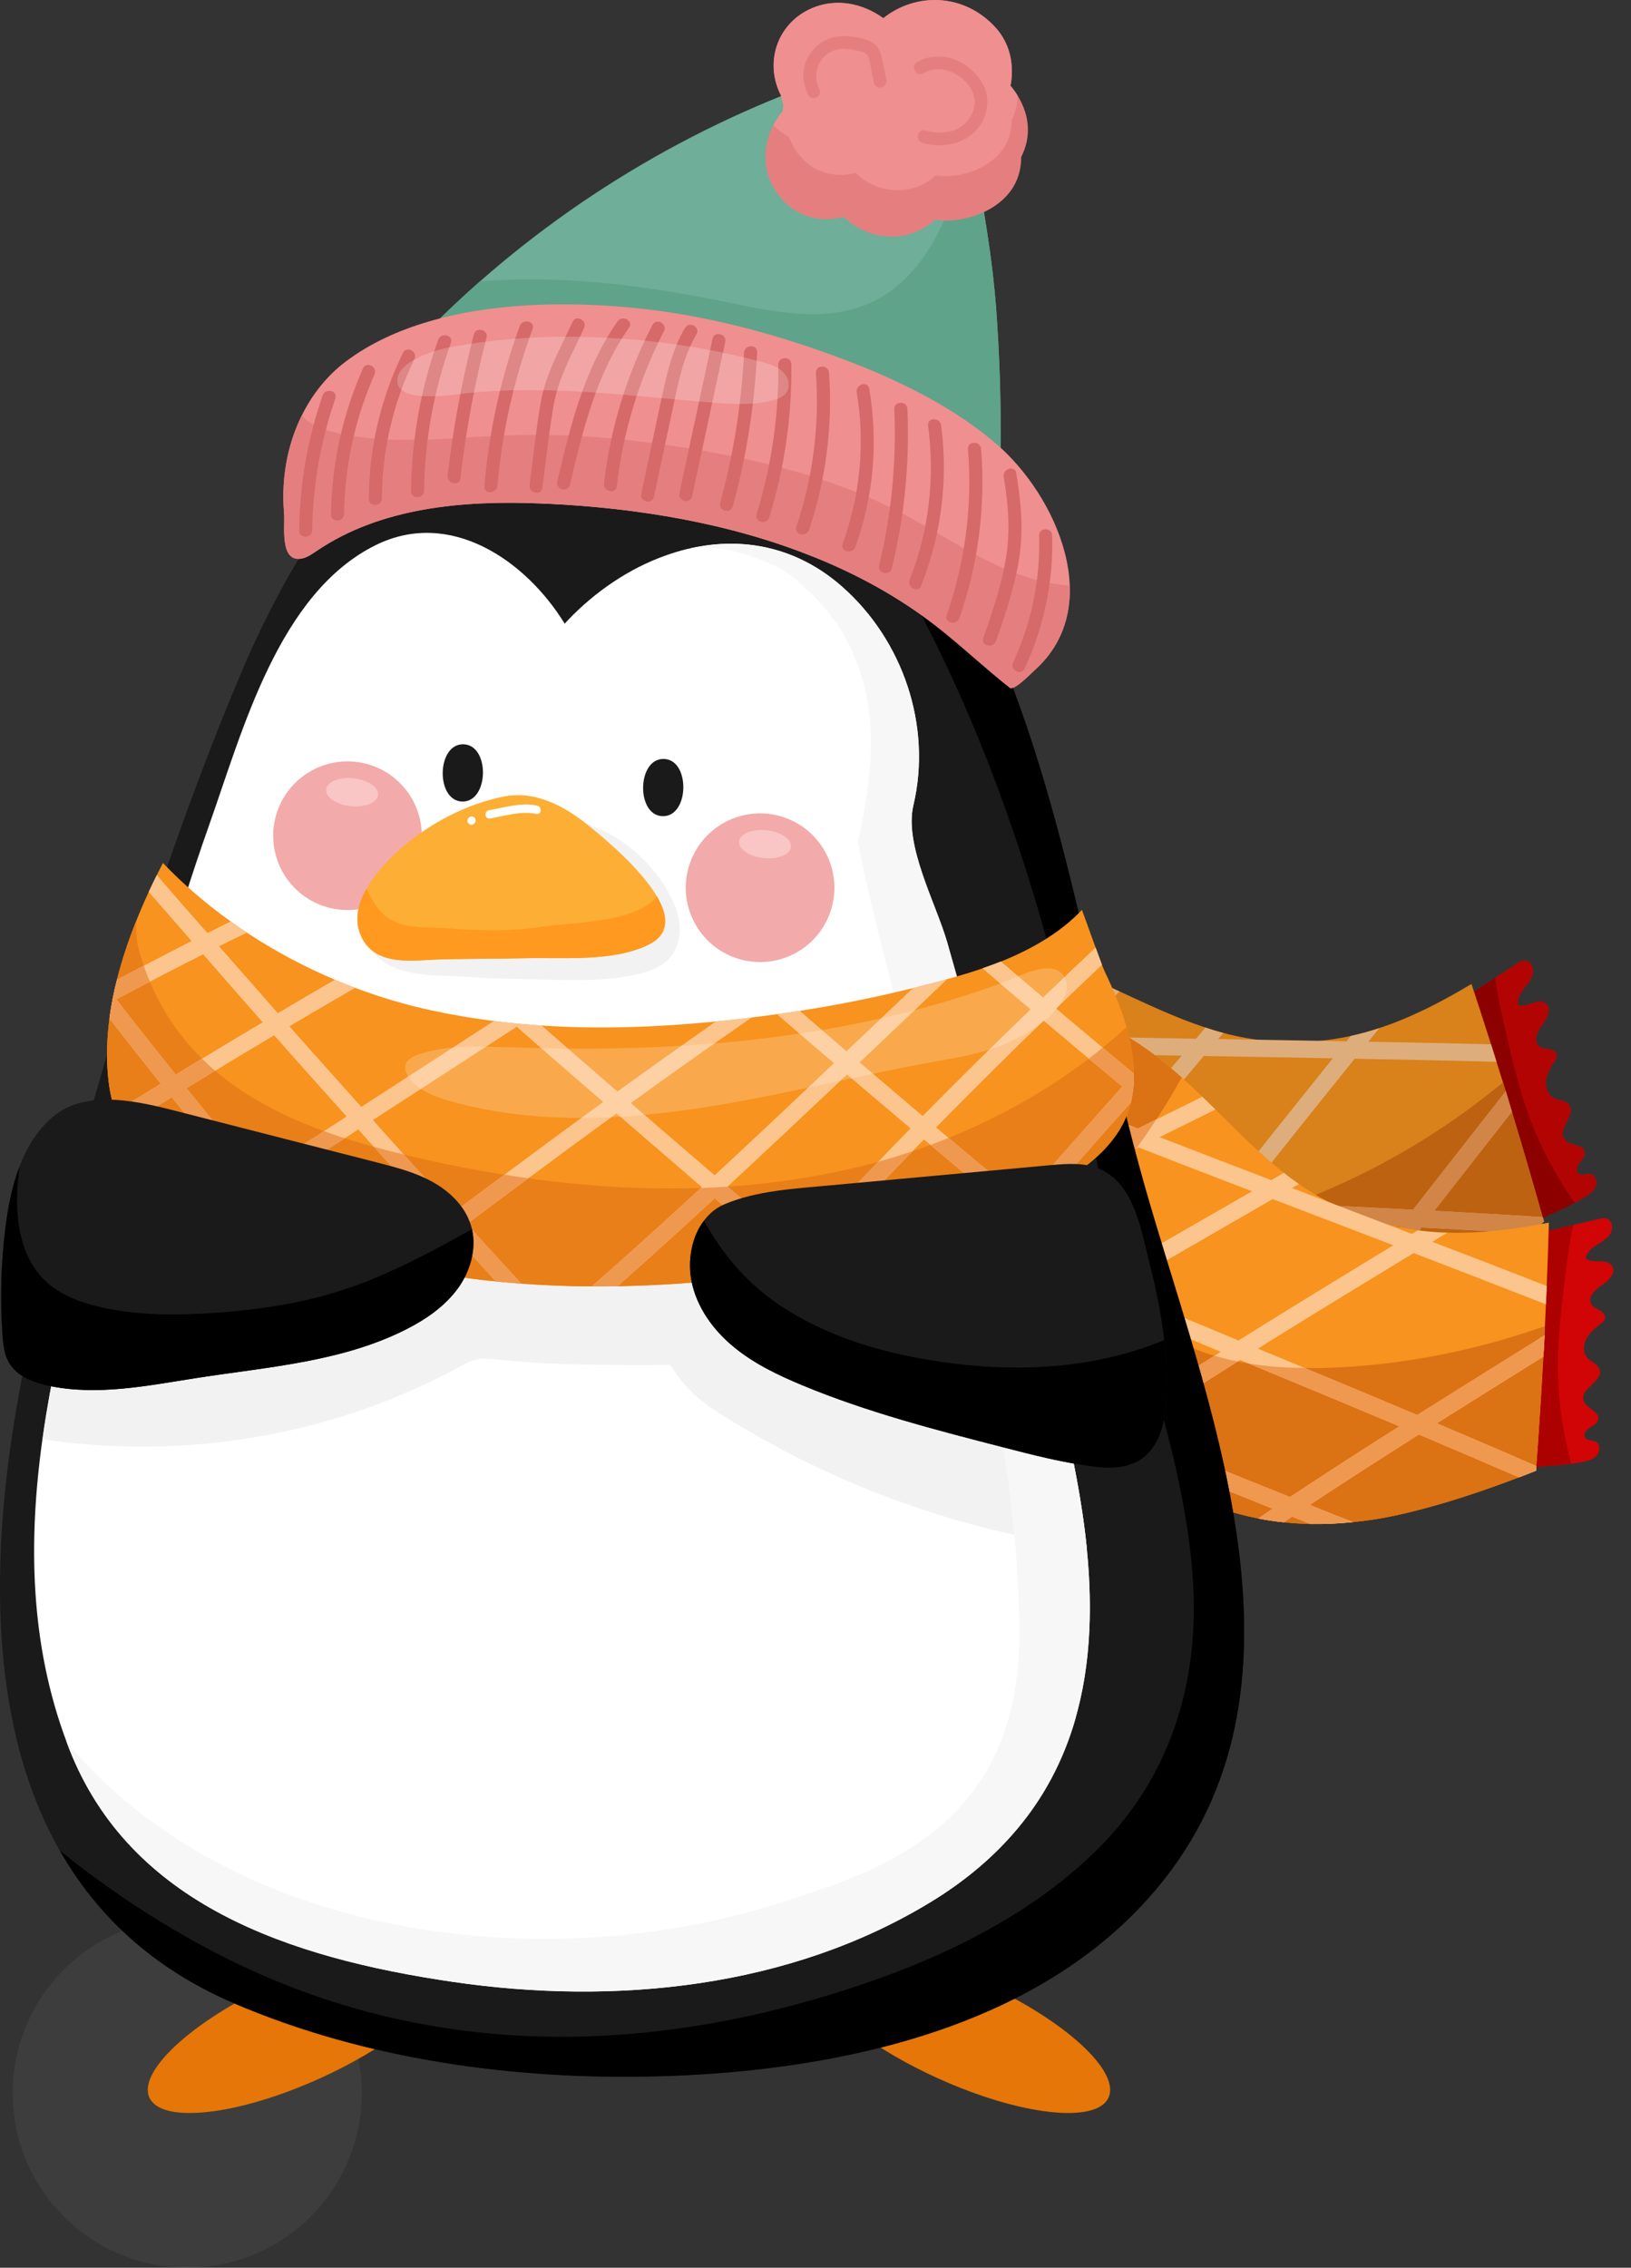 <svg width="59" height="82" viewBox="0 0 59 82" fill="none" xmlns="http://www.w3.org/2000/svg">
<rect x="0" y="0" width="59" height="82" fill="#333333" stroke="none"/>
<g id="decoration2">
<path id="Vector" opacity="0.05" d="M6.774 82C10.261 82 13.088 79.173 13.088 75.686C13.088 72.199 10.261 69.372 6.774 69.372C3.286 69.372 0.459 72.199 0.459 75.686C0.459 79.173 3.286 82 6.774 82Z" fill="white"/>
<path id="Vector_2" d="M33.449 72.022C34.155 71.958 34.903 71.866 35.663 71.747C38.549 73.083 40.529 74.902 40.1 75.847C39.666 76.808 36.906 76.498 33.936 75.155C31.661 74.126 29.926 72.79 29.432 71.789C30.734 72.043 32.066 72.15 33.447 72.024L33.449 72.022Z" fill="#E57607"/>
<path id="Vector_3" d="M12.056 72.022C11.349 71.958 10.601 71.866 9.842 71.747C6.956 73.083 4.976 74.902 5.404 75.847C5.839 76.808 8.599 76.498 11.569 75.155C13.844 74.126 15.579 72.79 16.073 71.789C14.77 72.043 13.439 72.15 12.058 72.024L12.056 72.022Z" fill="#E57607"/>
<path id="Vector_4" d="M54.926 36.343C54.875 36.135 54.993 35.925 55.121 35.756C55.251 35.586 55.404 35.423 55.451 35.214C55.497 35.005 55.376 34.741 55.161 34.733C55.056 34.73 54.956 34.789 54.865 34.848C54.608 35.015 54.347 35.184 54.09 35.353C53.486 35.745 52.883 36.137 52.278 36.529C52.143 36.616 52.005 36.703 51.869 36.788C52.348 38.184 53.03 39.52 53.563 40.891C54.034 42.107 54.595 43.225 55.21 44.332C55.774 44.024 56.383 43.797 56.963 43.496C57.098 43.427 57.225 43.355 57.355 43.274C57.514 43.178 57.673 43.058 57.731 42.884C57.793 42.71 57.704 42.476 57.522 42.448C57.386 42.428 57.232 42.523 57.117 42.444C56.996 42.359 57.048 42.166 57.14 42.051C57.23 41.933 57.353 41.811 57.331 41.662C57.288 41.36 56.773 41.439 56.593 41.191C56.327 40.834 57.032 40.303 56.765 39.945C56.637 39.779 56.379 39.797 56.196 39.693C55.974 39.571 55.894 39.276 55.938 39.028C55.981 38.777 56.122 38.558 56.258 38.343C56.289 38.29 56.322 38.234 56.322 38.167C56.319 38.041 56.178 37.961 56.053 37.936C55.928 37.913 55.789 37.916 55.687 37.839C55.449 37.662 55.617 37.288 55.799 37.055C55.977 36.821 56.145 36.45 55.91 36.271C55.64 36.065 55.253 36.447 54.928 36.34L54.926 36.343Z" fill="#B30404"/>
<path id="Vector_5" d="M54.461 37.27C54.315 36.637 54.165 35.997 54.093 35.355C53.49 35.746 52.886 36.138 52.281 36.53C52.147 36.617 52.009 36.704 51.873 36.789C52.352 38.185 53.034 39.522 53.567 40.893C54.037 42.108 54.598 43.227 55.213 44.334C55.778 44.025 56.386 43.799 56.967 43.497C56.27 42.517 55.705 41.441 55.294 40.309C54.938 39.32 54.7 38.293 54.464 37.27H54.461Z" fill="#8D0000"/>
<path id="Vector_6" d="M55.804 44.011C55.444 42.736 55.075 41.464 54.69 40.197C54.618 39.952 54.542 39.706 54.469 39.461C54.438 39.355 54.403 39.249 54.37 39.143C54.293 38.892 54.213 38.643 54.134 38.392C54.069 38.18 54.001 37.97 53.936 37.759C53.704 37.031 53.468 36.302 53.229 35.579C52.158 36.22 51.064 36.791 49.893 37.175C49.555 37.29 49.212 37.382 48.865 37.459C48.824 37.467 48.783 37.475 48.742 37.485C48.417 37.552 48.089 37.603 47.758 37.634C46.997 37.713 46.231 37.7 45.475 37.595C45.211 37.56 44.952 37.514 44.694 37.457C44.545 37.426 44.397 37.39 44.251 37.35C44.032 37.293 43.815 37.227 43.602 37.154C42.538 36.806 41.519 36.319 40.494 35.848C40.289 35.756 40.089 35.666 39.889 35.574C39.576 35.435 39.266 35.302 38.952 35.174C38.416 34.956 37.873 34.764 37.316 34.617C35.866 35.646 34.303 36.534 32.834 37.327C31.015 38.31 29.132 39.174 27.179 39.855C27.047 39.901 26.915 39.942 26.782 39.984C27.895 39.989 29.895 40.862 30.401 41.044C30.952 41.242 31.484 41.491 31.992 41.775C32.407 42.002 32.811 42.254 33.199 42.523C33.658 42.836 34.101 43.171 34.534 43.517C34.851 43.768 35.159 44.027 35.464 44.283C35.464 44.286 35.469 44.283 35.469 44.288C35.877 44.635 36.284 44.986 36.693 45.332C36.852 45.467 37.009 45.601 37.168 45.734C38.073 46.487 39 47.207 40 47.799C40.428 48.053 40.868 48.283 41.327 48.483C41.367 48.499 41.401 48.514 41.439 48.532C43.302 49.318 45.175 49.508 46.99 49.222C47.297 49.175 47.602 49.113 47.905 49.035C48.219 48.96 48.53 48.868 48.84 48.763C49.319 48.598 49.793 48.404 50.257 48.176C50.864 47.889 51.449 47.551 52.027 47.168C53.193 46.392 54.293 45.523 55.353 44.608C55.522 44.465 55.684 44.317 55.851 44.17C55.838 44.117 55.822 44.061 55.805 44.011H55.804Z" fill="#D9811A"/>
<path id="Vector_7" d="M55.804 44.011C55.444 42.736 55.076 41.464 54.69 40.197C54.618 39.952 54.542 39.706 54.469 39.461C54.438 39.355 54.403 39.25 54.37 39.143C53.923 39.505 53.47 39.858 53.008 40.193C51.454 41.316 49.78 42.269 48.017 43.027C46.129 43.837 44.074 44.435 42.032 44.184C40.105 43.95 38.398 43.004 36.824 41.826C37.888 39.743 38.582 37.485 38.951 35.171C38.415 34.953 37.872 34.761 37.314 34.613C35.864 35.643 34.301 36.531 32.832 37.324C31.013 38.307 29.13 39.171 27.177 39.852C27.046 39.897 26.913 39.938 26.78 39.981C27.894 39.986 29.893 40.858 30.4 41.041C31.007 41.259 31.584 41.542 32.143 41.861C32.271 41.933 32.399 42.007 32.525 42.084C32.633 42.149 32.738 42.22 32.845 42.289C32.95 42.356 33.055 42.423 33.157 42.494C33.219 42.536 33.281 42.582 33.344 42.625C33.496 42.731 33.647 42.838 33.796 42.948C33.886 43.015 33.977 43.084 34.067 43.153C34.191 43.248 34.315 43.343 34.438 43.44C34.506 43.494 34.575 43.55 34.644 43.605C34.921 43.828 35.194 44.053 35.461 44.28C35.461 44.283 35.466 44.28 35.466 44.285C35.874 44.632 36.281 44.983 36.689 45.329C36.848 45.464 37.006 45.598 37.165 45.731C38.07 46.484 38.997 47.204 39.997 47.796C40.425 48.05 40.865 48.28 41.324 48.48C41.363 48.496 41.398 48.511 41.435 48.529C43.298 49.314 45.171 49.505 46.987 49.219C47.294 49.172 47.599 49.109 47.902 49.032C48.215 48.957 48.527 48.865 48.837 48.76C49.316 48.594 49.79 48.401 50.254 48.173C50.861 47.886 51.446 47.548 52.023 47.164C53.19 46.389 54.29 45.519 55.349 44.604C55.518 44.462 55.681 44.314 55.848 44.166C55.835 44.114 55.819 44.058 55.802 44.007L55.804 44.011Z" fill="#BD6211"/>
<path id="Vector_8" d="M55.804 44.011C54.498 43.925 53.19 43.852 51.884 43.783C52.816 42.584 53.755 41.391 54.69 40.197C54.618 39.952 54.542 39.706 54.469 39.461C53.352 40.888 52.23 42.312 51.118 43.742C51.112 43.742 51.103 43.742 51.097 43.742C49.641 43.666 48.179 43.597 46.72 43.532C46.109 43.505 45.499 43.476 44.889 43.45C44.989 43.322 45.088 43.192 45.188 43.064C46.449 41.462 47.725 39.873 49.002 38.284C50.716 38.316 52.427 38.349 54.136 38.395C54.07 38.184 54.003 37.974 53.937 37.762C53.285 37.746 52.635 37.731 51.982 37.716C51.156 37.697 50.328 37.685 49.499 37.669C49.631 37.505 49.762 37.341 49.895 37.177C49.557 37.291 49.214 37.383 48.866 37.46C48.812 37.523 48.763 37.588 48.711 37.654C48.394 37.647 48.078 37.642 47.759 37.636C46.998 37.624 46.239 37.611 45.476 37.596C45.007 37.588 44.537 37.58 44.068 37.572C44.13 37.498 44.191 37.426 44.253 37.352C44.033 37.295 43.817 37.229 43.603 37.155C43.49 37.29 43.379 37.424 43.266 37.56C41.821 37.536 40.381 37.51 38.939 37.475C39.461 36.935 39.977 36.393 40.497 35.85C40.292 35.758 40.092 35.668 39.892 35.576C39.467 36.024 39.039 36.47 38.611 36.911C38.441 37.093 38.267 37.273 38.095 37.452C36.873 37.421 35.654 37.393 34.431 37.352C33.921 37.336 33.409 37.314 32.899 37.295C32.878 37.306 32.856 37.318 32.837 37.329C32.487 37.518 32.133 37.698 31.779 37.879C33.688 37.957 35.597 38.02 37.508 38.066C36.078 39.556 34.639 41.041 33.203 42.523C33.25 42.559 33.299 42.592 33.35 42.628C33.426 42.679 33.499 42.735 33.576 42.79C33.663 42.851 33.749 42.915 33.831 42.977C33.831 42.977 33.831 42.981 33.836 42.977C34.042 43.127 34.242 43.284 34.441 43.445C34.457 43.458 34.472 43.468 34.488 43.481C34.503 43.491 34.519 43.504 34.536 43.517C35.707 43.599 36.874 43.671 38.047 43.735C37.594 44.268 37.147 44.799 36.694 45.332C36.853 45.467 37.011 45.601 37.17 45.734C37.722 45.083 38.275 44.43 38.828 43.779C39.416 43.812 40 43.843 40.586 43.871C40.733 43.879 40.883 43.886 41.032 43.894C41.909 43.938 42.783 43.978 43.658 44.02C43.603 44.091 43.553 44.158 43.499 44.229C42.575 45.418 41.662 46.618 40.768 47.833C40.514 47.822 40.256 47.81 40.004 47.799C40.432 48.053 40.871 48.283 41.331 48.483C43.338 48.57 45.352 48.647 47.362 48.711C47.241 48.881 47.115 49.049 46.993 49.222C47.3 49.175 47.605 49.113 47.909 49.036C47.979 48.934 48.05 48.839 48.122 48.74C48.363 48.747 48.601 48.754 48.843 48.763C49.322 48.598 49.796 48.404 50.26 48.176C49.982 48.17 49.698 48.163 49.417 48.153C49.137 48.145 48.856 48.135 48.576 48.127C49.509 46.869 50.462 45.626 51.42 44.386C52.732 44.455 54.042 44.527 55.354 44.608C55.523 44.465 55.686 44.317 55.853 44.17C55.84 44.117 55.823 44.061 55.807 44.011H55.804ZM38.646 43.025C38.615 43.061 38.582 43.095 38.551 43.135C36.952 43.05 35.353 42.951 33.757 42.836C35.271 41.28 36.776 39.715 38.282 38.149C38.301 38.126 38.326 38.105 38.347 38.082C39.562 38.113 40.779 38.139 41.993 38.159C42.244 38.164 42.493 38.167 42.744 38.172C41.378 39.792 40.014 41.408 38.646 43.025ZM39.335 43.177C39.607 42.854 39.884 42.535 40.156 42.211C41.289 40.871 42.416 39.527 43.544 38.185C45.101 38.215 46.659 38.238 48.215 38.267C46.843 39.978 45.471 41.685 44.123 43.412C42.529 43.338 40.93 43.264 39.335 43.177ZM47.809 48.097C45.713 48.03 43.613 47.955 41.519 47.865C42.449 46.608 43.4 45.368 44.361 44.135C44.383 44.107 44.402 44.081 44.423 44.055C44.533 44.06 44.645 44.063 44.755 44.071C46.721 44.157 48.686 44.248 50.654 44.347C49.695 45.59 48.74 46.838 47.809 48.099V48.097Z" fill="#DEAD7C"/>
<path id="Vector_9" d="M38.551 43.135C36.952 43.049 35.353 42.951 33.757 42.836C35.271 41.28 36.776 39.715 38.282 38.149C38.403 37.737 38.511 37.321 38.608 36.907C38.438 37.09 38.264 37.27 38.092 37.449C36.87 37.417 35.651 37.39 34.428 37.349C33.918 37.332 33.406 37.311 32.896 37.291C32.875 37.303 32.853 37.314 32.834 37.326C32.484 37.514 32.13 37.695 31.776 37.875C33.685 37.954 35.594 38.016 37.504 38.062C36.074 39.553 34.636 41.037 33.199 42.52C33.247 42.556 33.296 42.589 33.347 42.625C33.422 42.675 33.496 42.731 33.573 42.787C33.66 42.848 33.745 42.912 33.827 42.974C33.827 42.974 33.827 42.977 33.832 42.974C34.039 43.123 34.239 43.281 34.438 43.441C34.454 43.454 34.469 43.464 34.485 43.477C34.5 43.487 34.516 43.5 34.533 43.514C35.704 43.596 36.871 43.668 38.044 43.732C37.591 44.265 37.144 44.796 36.691 45.329C36.85 45.463 37.007 45.598 37.166 45.731C37.719 45.08 38.272 44.427 38.825 43.776C39.413 43.809 39.997 43.84 40.583 43.868C39.913 43.658 39.269 43.369 38.647 43.023C38.616 43.059 38.584 43.094 38.552 43.133L38.551 43.135Z" fill="#D18546"/>
<path id="Vector_10" d="M54.69 40.199C53.755 41.393 52.817 42.585 51.884 43.784C53.19 43.853 54.497 43.927 55.804 44.012C55.82 44.063 55.835 44.119 55.85 44.171C55.682 44.317 55.518 44.465 55.351 44.609C54.041 44.529 52.73 44.456 51.417 44.388C50.459 45.626 49.504 46.871 48.573 48.129C48.853 48.137 49.134 48.147 49.414 48.155C49.695 48.163 49.978 48.171 50.257 48.178C49.793 48.406 49.319 48.599 48.84 48.765C48.597 48.755 48.36 48.748 48.118 48.742C48.046 48.84 47.976 48.935 47.905 49.037C47.602 49.114 47.297 49.176 46.99 49.224C47.112 49.052 47.236 48.883 47.359 48.712C45.349 48.648 43.335 48.571 41.327 48.484C40.87 48.284 40.428 48.056 40 47.8C40.255 47.812 40.512 47.824 40.765 47.835C41.658 46.62 42.572 45.418 43.495 44.23C43.784 44.214 44.074 44.184 44.361 44.138C43.4 45.372 42.449 46.611 41.519 47.868C43.615 47.958 45.714 48.033 47.809 48.101C48.74 46.84 49.695 45.591 50.654 44.348C48.686 44.25 46.721 44.158 44.755 44.073C45.419 43.95 46.075 43.761 46.72 43.533C48.179 43.599 49.641 43.669 51.097 43.743C51.103 43.743 51.112 43.743 51.118 43.743C52.23 42.313 53.352 40.888 54.469 39.463C54.544 39.707 54.618 39.953 54.69 40.199Z" fill="#D18546"/>
<path id="Vector_11" d="M57.367 45.508C57.389 45.295 57.572 45.139 57.75 45.022C57.929 44.906 58.129 44.804 58.246 44.626C58.359 44.447 58.336 44.155 58.136 44.074C58.037 44.035 57.924 44.058 57.819 44.083C57.519 44.151 57.217 44.222 56.919 44.294C56.219 44.457 55.518 44.619 54.815 44.783C54.657 44.819 54.5 44.853 54.342 44.888C54.316 46.362 54.503 47.851 54.536 49.322C54.565 50.625 54.71 51.868 54.91 53.117C55.546 53.021 56.196 53.016 56.843 52.929C56.993 52.911 57.139 52.885 57.286 52.853C57.468 52.816 57.658 52.76 57.773 52.614C57.89 52.471 57.888 52.22 57.727 52.133C57.606 52.068 57.429 52.106 57.347 51.992C57.262 51.871 57.376 51.707 57.503 51.63C57.627 51.55 57.786 51.477 57.814 51.33C57.877 51.031 57.365 50.93 57.281 50.635C57.155 50.208 57.998 49.949 57.867 49.523C57.803 49.324 57.555 49.254 57.419 49.091C57.252 48.901 57.276 48.596 57.403 48.378C57.529 48.156 57.736 47.997 57.937 47.842C57.985 47.802 58.034 47.761 58.057 47.699C58.098 47.579 57.993 47.456 57.883 47.389C57.773 47.325 57.641 47.281 57.572 47.172C57.409 46.925 57.693 46.631 57.944 46.474C58.191 46.315 58.475 46.023 58.316 45.775C58.131 45.488 57.637 45.716 57.368 45.506L57.367 45.508Z" fill="#D10505"/>
<path id="Vector_12" d="M56.611 46.22C56.689 45.575 56.766 44.922 56.917 44.293C56.217 44.455 55.517 44.617 54.813 44.781C54.656 44.818 54.498 44.852 54.341 44.886C54.315 46.361 54.501 47.85 54.534 49.321C54.564 50.623 54.708 51.866 54.908 53.116C55.544 53.019 56.194 53.014 56.842 52.927C56.52 51.768 56.356 50.564 56.356 49.359C56.36 48.307 56.486 47.261 56.612 46.22H56.611Z" fill="#AD0000"/>
<path id="Vector_13" d="M56.03 44.211C56.009 44.973 55.982 45.737 55.951 46.502C55.941 46.723 55.932 46.944 55.922 47.164C55.909 47.427 55.9 47.689 55.887 47.95C55.881 48.06 55.877 48.171 55.871 48.281C55.858 48.537 55.845 48.793 55.828 49.049C55.759 50.369 55.672 51.692 55.576 53.013C55.574 53.067 55.569 53.124 55.564 53.177C55.358 53.257 55.153 53.341 54.946 53.418C53.639 53.918 52.307 54.361 50.947 54.692C50.275 54.856 49.609 54.974 48.94 55.036C48.425 55.092 47.915 55.114 47.407 55.105C47.079 55.099 46.756 55.077 46.436 55.041C46.124 55.01 45.816 54.964 45.513 54.905C43.709 54.553 42.013 53.736 40.529 52.363C40.497 52.334 40.471 52.309 40.44 52.279C40.078 51.935 39.741 51.571 39.426 51.184C38.687 50.287 38.062 49.295 37.468 48.278C37.365 48.097 37.261 47.917 37.158 47.738C36.892 47.273 36.63 46.803 36.364 46.339C36.364 46.336 36.361 46.336 36.361 46.333C36.163 45.988 35.959 45.639 35.749 45.296C35.461 44.824 35.157 44.358 34.834 43.907C34.56 43.522 34.267 43.146 33.954 42.792C33.573 42.352 33.158 41.938 32.709 41.562C32.174 41.119 29.698 38.744 28.935 39.33C29.745 38.708 30.539 38.049 31.39 37.51C31.612 37.372 31.833 37.239 32.066 37.116C32.448 36.914 32.847 36.739 33.267 36.609C35.794 35.822 38.651 36.176 40.911 37.555C41.57 37.959 42.175 38.441 42.749 38.959C43.002 39.187 43.248 39.419 43.494 39.655C43.651 39.809 43.809 39.961 43.969 40.119C44.771 40.911 45.563 41.716 46.446 42.407C46.621 42.549 46.803 42.685 46.99 42.813C47.113 42.9 47.241 42.984 47.371 43.064C47.594 43.205 47.822 43.338 48.058 43.459C48.732 43.815 49.449 44.088 50.19 44.275C50.511 44.358 50.838 44.422 51.166 44.47C51.207 44.476 51.248 44.481 51.29 44.488C51.643 44.534 51.999 44.563 52.355 44.571C53.585 44.609 54.808 44.447 56.033 44.209L56.03 44.211Z" fill="#F7931E"/>
<path id="Vector_14" d="M54.249 48.473C52.406 48.999 50.506 49.326 48.591 49.436C46.539 49.554 44.404 49.416 42.57 48.484C40.839 47.607 39.556 46.136 38.477 44.493C40.187 42.897 41.609 41.011 42.746 38.963C42.17 38.444 41.567 37.964 40.907 37.559C38.649 36.178 35.791 35.824 33.263 36.612C31.635 37.121 30.306 38.277 28.932 39.333C29.695 38.746 32.173 41.123 32.706 41.565C33.203 41.979 33.649 42.441 34.065 42.931C34.162 43.043 34.257 43.156 34.349 43.271C34.428 43.369 34.503 43.471 34.58 43.573C34.656 43.671 34.731 43.77 34.803 43.871C34.847 43.934 34.89 43.996 34.934 44.06C35.041 44.211 35.146 44.363 35.249 44.517C35.312 44.612 35.372 44.708 35.433 44.803C35.517 44.934 35.602 45.065 35.684 45.198C35.73 45.273 35.776 45.349 35.822 45.424C36.005 45.728 36.186 46.033 36.36 46.336C36.36 46.339 36.363 46.339 36.363 46.343C36.629 46.809 36.891 47.278 37.157 47.742C37.26 47.922 37.363 48.102 37.467 48.281C38.062 49.298 38.687 50.29 39.425 51.187C39.74 51.573 40.076 51.938 40.438 52.283C40.469 52.312 40.496 52.337 40.527 52.367C42.011 53.739 43.707 54.558 45.511 54.908C45.814 54.968 46.124 55.015 46.434 55.045C46.756 55.081 47.077 55.1 47.405 55.109C47.912 55.117 48.423 55.096 48.938 55.04C49.606 54.977 50.273 54.858 50.946 54.695C52.306 54.364 53.637 53.921 54.944 53.421C55.153 53.344 55.356 53.26 55.563 53.18C55.568 53.126 55.572 53.068 55.574 53.016C55.671 51.696 55.758 50.374 55.827 49.052C55.843 48.796 55.856 48.54 55.869 48.284C55.876 48.175 55.879 48.063 55.886 47.953C55.341 48.14 54.797 48.319 54.246 48.475L54.249 48.473Z" fill="#DB7214"/>
<path id="Vector_15" d="M51.136 45.311C52.735 45.926 54.333 46.541 55.923 47.164C55.933 46.943 55.943 46.722 55.953 46.502C55.344 46.264 54.739 46.028 54.131 45.793C53.36 45.493 52.586 45.2 51.812 44.903C51.992 44.793 52.171 44.685 52.351 44.575C51.995 44.567 51.64 44.537 51.287 44.491C51.215 44.532 51.146 44.575 51.074 44.619C50.779 44.506 50.482 44.391 50.187 44.278C49.475 44.007 48.766 43.737 48.055 43.463C47.615 43.296 47.177 43.128 46.738 42.959C46.821 42.912 46.903 42.864 46.987 42.815C46.8 42.685 46.618 42.551 46.442 42.408C46.29 42.497 46.139 42.585 45.986 42.672C44.637 42.156 43.292 41.641 41.949 41.118C42.623 40.788 43.294 40.453 43.968 40.12C43.807 39.965 43.65 39.81 43.492 39.656C42.939 39.932 42.387 40.206 41.834 40.475C41.611 40.588 41.386 40.698 41.163 40.808C40.025 40.362 38.889 39.919 37.754 39.465C35.849 38.702 33.952 37.925 32.066 37.116C32.038 37.131 32.012 37.145 31.984 37.16C31.897 37.208 31.81 37.257 31.723 37.308C31.612 37.37 31.502 37.439 31.39 37.51C34.37 38.789 37.38 40.002 40.402 41.183C38.551 42.097 36.691 43.002 34.836 43.907C34.869 43.958 34.903 44.006 34.939 44.056C34.993 44.13 35.043 44.209 35.097 44.286C35.157 44.373 35.215 44.462 35.272 44.548C35.272 44.548 35.272 44.552 35.276 44.552C35.42 44.763 35.554 44.978 35.685 45.196C35.697 45.214 35.707 45.229 35.718 45.247C35.73 45.262 35.74 45.28 35.751 45.298C36.824 45.774 37.898 46.241 38.977 46.7C38.37 47.046 37.767 47.394 37.161 47.74C37.265 47.92 37.368 48.101 37.471 48.28C38.213 47.855 38.954 47.432 39.695 47.007C40.237 47.238 40.776 47.466 41.317 47.693C41.455 47.75 41.591 47.807 41.729 47.866C42.538 48.208 43.346 48.542 44.155 48.88C44.079 48.927 44.009 48.973 43.933 49.021C42.66 49.823 41.391 50.641 40.138 51.479C39.904 51.383 39.666 51.282 39.431 51.186C39.746 51.571 40.082 51.937 40.445 52.281C42.303 53.047 44.169 53.806 46.037 54.553C45.865 54.671 45.69 54.787 45.516 54.909C45.819 54.968 46.129 55.015 46.439 55.045C46.541 54.972 46.639 54.909 46.739 54.84C46.964 54.928 47.185 55.017 47.41 55.107C47.917 55.115 48.428 55.094 48.944 55.038C48.683 54.937 48.42 54.833 48.16 54.73C47.899 54.627 47.638 54.522 47.379 54.418C48.684 53.554 50.005 52.709 51.328 51.871C52.538 52.383 53.745 52.898 54.951 53.421C55.159 53.344 55.362 53.26 55.569 53.18C55.574 53.126 55.579 53.069 55.581 53.016C54.382 52.491 53.178 51.975 51.974 51.466C53.26 50.656 54.547 49.856 55.833 49.052C55.85 48.796 55.863 48.54 55.876 48.285C54.339 49.244 52.799 50.202 51.266 51.166C51.259 51.163 51.253 51.161 51.246 51.158C49.903 50.59 48.551 50.028 47.202 49.469C46.638 49.236 46.073 49 45.509 48.767C45.647 48.68 45.785 48.593 45.921 48.506C47.653 47.428 49.395 46.371 51.136 45.311ZM39.656 46.31C38.182 45.685 36.712 45.047 35.251 44.396C37.204 43.448 39.153 42.492 41.102 41.533C41.129 41.518 41.16 41.506 41.188 41.492C42.319 41.934 43.454 42.374 44.589 42.807C44.824 42.897 45.057 42.984 45.291 43.076C43.454 44.134 41.621 45.187 39.784 46.241C39.741 46.264 39.7 46.285 39.658 46.312L39.656 46.31ZM50.62 51.574C49.293 52.416 47.971 53.264 46.666 54.131C44.719 53.354 42.77 52.567 40.832 51.768C42.134 50.904 43.451 50.062 44.775 49.231C44.804 49.213 44.832 49.195 44.861 49.177C44.963 49.219 45.066 49.26 45.168 49.305C46.987 50.054 48.802 50.812 50.62 51.574ZM44.799 48.47C43.325 47.858 41.849 47.242 40.378 46.617C40.743 46.407 41.114 46.198 41.48 45.989C43.002 45.114 44.52 44.235 46.039 43.359C47.492 43.917 48.948 44.471 50.401 45.029C48.527 46.169 46.657 47.307 44.801 48.47H44.799Z" fill="#FCC58D"/>
<path id="Vector_16" d="M41.102 41.532C39.154 42.492 37.204 43.448 35.251 44.396C36.712 45.047 38.182 45.685 39.656 46.31C39.699 46.283 39.74 46.262 39.782 46.239C40.25 46.776 40.757 47.267 41.314 47.694C40.773 47.469 40.235 47.24 39.692 47.008C38.951 47.433 38.209 47.856 37.468 48.281C37.365 48.101 37.262 47.92 37.158 47.742C37.765 47.395 38.369 47.048 38.974 46.702C37.893 46.242 36.819 45.775 35.748 45.3C35.736 45.282 35.727 45.263 35.715 45.249C35.704 45.231 35.694 45.216 35.682 45.198C35.551 44.98 35.417 44.763 35.272 44.553C35.269 44.553 35.269 44.55 35.269 44.55C35.212 44.463 35.154 44.374 35.093 44.288C35.039 44.211 34.989 44.133 34.936 44.058C34.9 44.007 34.865 43.96 34.833 43.909C36.689 43.004 38.547 42.1 40.399 41.185C37.376 40.004 34.367 38.79 31.387 37.511C31.497 37.442 31.608 37.373 31.72 37.309C31.807 37.258 31.894 37.209 31.981 37.162C32.009 37.147 32.035 37.132 32.063 37.117C33.949 37.924 35.846 38.703 37.75 39.466C38.887 39.922 40.022 40.363 41.16 40.809C41.383 40.699 41.608 40.589 41.831 40.476C41.599 40.832 41.355 41.186 41.101 41.532H41.102Z" fill="#EF9850"/>
<path id="Vector_17" d="M55.83 49.052C54.544 49.856 53.255 50.656 51.971 51.466C53.175 51.976 54.379 52.491 55.577 53.016C55.576 53.07 55.571 53.127 55.566 53.18C55.359 53.26 55.154 53.344 54.948 53.421C53.742 52.9 52.535 52.385 51.325 51.871C50.001 52.709 48.681 53.554 47.376 54.418C47.636 54.522 47.897 54.627 48.156 54.73C48.417 54.833 48.681 54.938 48.94 55.038C48.425 55.094 47.915 55.115 47.407 55.107C47.182 55.015 46.961 54.927 46.736 54.84C46.634 54.909 46.536 54.972 46.436 55.045C46.124 55.014 45.816 54.968 45.513 54.909C45.685 54.787 45.86 54.672 46.034 54.553C44.166 53.806 42.298 53.047 40.442 52.281C40.079 51.937 39.743 51.573 39.428 51.186C39.663 51.282 39.9 51.383 40.135 51.479C41.389 50.641 42.657 49.823 43.93 49.021C44.207 49.105 44.491 49.175 44.775 49.229C43.451 50.061 42.134 50.902 40.832 51.766C42.77 52.567 44.719 53.352 46.666 54.13C47.971 53.262 49.293 52.414 50.62 51.573C48.802 50.81 46.987 50.053 45.168 49.303C45.836 49.414 46.516 49.461 47.199 49.465C48.548 50.025 49.898 50.589 51.243 51.155C51.249 51.158 51.256 51.16 51.262 51.163C52.796 50.197 54.336 49.241 55.873 48.281C55.859 48.537 55.846 48.793 55.83 49.049V49.052Z" fill="#EF9850"/>
<path id="Vector_18" d="M44.658 62.497C44.402 63.704 43.992 64.878 43.39 66.007C42.902 66.931 42.278 67.827 41.506 68.681C40.843 69.413 40.117 70.07 39.335 70.654C35.005 73.89 29.05 74.938 23.797 75.078C18.639 75.219 13.232 74.481 8.463 72.439C5.506 71.171 3.485 69.241 2.16 66.915C1.84 66.353 1.562 65.764 1.317 65.159C1.317 65.149 1.311 65.141 1.306 65.131C0.932 64.186 0.645 63.194 0.443 62.17C0.061 60.283 -0.051 58.29 0.02 56.275C0.028 56.063 0.035 55.853 0.046 55.651C0.182 53.147 0.592 50.63 1.119 48.268C1.307 47.438 1.506 46.631 1.714 45.846C1.867 45.273 2.019 44.701 2.177 44.129C2.332 43.556 2.49 42.981 2.649 42.407C2.788 41.903 2.928 41.398 3.072 40.898C3.085 40.852 3.098 40.808 3.111 40.762C3.302 40.091 3.495 39.42 3.692 38.754C3.702 38.712 3.715 38.671 3.728 38.628C3.831 38.282 3.935 37.933 4.038 37.587C4.071 37.472 4.109 37.36 4.141 37.244C4.315 36.671 4.489 36.097 4.669 35.525C4.85 34.956 5.03 34.39 5.219 33.819C5.403 33.25 5.591 32.684 5.781 32.117C6.68 29.472 7.653 26.859 8.735 24.302C8.989 23.701 9.263 23.095 9.562 22.493L9.565 22.49C10.146 21.303 10.813 20.128 11.567 19.017C11.671 18.869 11.776 18.718 11.882 18.57C14.416 15.017 17.896 12.245 22.498 12.12C23.02 12.107 23.525 12.125 24.017 12.181C29.324 12.734 32.978 16.96 35.276 21.682C38.608 28.529 39.449 36.212 41.567 43.445C43.297 49.352 45.964 56.343 44.653 62.495L44.658 62.497Z" fill="#1A1A1A"/>
<path id="Vector_19" d="M38.915 62.108C38.485 63.63 37.749 65.07 36.599 66.365C35.759 67.312 34.775 68.099 33.708 68.753C28.573 71.897 22.242 72.522 16.381 71.664C10.47 70.8 4.709 68.873 2.5 63.23C2.467 63.151 2.441 63.071 2.411 62.992C1.081 59.45 1.019 55.733 1.535 52.04C1.576 51.735 1.624 51.431 1.673 51.126C1.981 49.24 2.431 47.366 2.921 45.527C3.018 45.152 3.124 44.775 3.226 44.399C3.452 43.586 3.682 42.784 3.908 41.987C3.938 41.878 3.972 41.767 4.002 41.657C4.374 40.353 4.737 39.048 5.112 37.744C5.32 37.009 5.529 36.278 5.744 35.546C6.308 33.623 6.901 31.707 7.571 29.818C8.784 26.395 10.088 21.439 13.596 19.709C16.284 18.383 19.021 20.261 20.427 22.552C20.459 22.515 20.497 22.474 20.535 22.434C21.54 21.38 22.762 20.556 24.066 20.091C26.186 19.323 28.52 19.515 30.444 21.198C32.668 23.146 33.714 26.257 33.038 29.117C32.694 30.572 33.855 32.666 34.26 34.074C34.606 35.281 34.947 36.494 35.277 37.708C35.53 38.63 35.777 39.553 36.017 40.474C36.084 40.734 36.151 40.991 36.217 41.25C36.505 42.361 36.784 43.481 37.048 44.596C37.754 47.53 38.385 50.48 38.938 53.444C39.093 54.28 39.223 55.125 39.308 55.969C39.344 56.31 39.371 56.653 39.39 56.994C39.487 58.736 39.376 60.466 38.911 62.103L38.915 62.108Z" fill="white"/>
<path id="Vector_20" d="M37.053 44.599C36.789 43.483 36.511 42.364 36.222 41.254C36.158 40.995 36.089 40.737 36.022 40.478C35.986 40.342 35.948 40.206 35.913 40.071C31.241 41.098 26.355 41.073 21.521 40.355C16.004 39.537 10.854 37.641 5.727 35.628C5.521 36.334 5.319 37.039 5.119 37.746C4.743 39.05 4.381 40.355 4.008 41.659C3.979 41.767 3.945 41.879 3.915 41.988C3.689 42.784 3.459 43.586 3.233 44.401C3.129 44.776 3.024 45.154 2.928 45.529C2.437 47.368 1.988 49.242 1.68 51.128C1.63 51.433 1.583 51.737 1.542 52.042C6.659 52.814 12.03 51.919 16.579 49.446C16.809 49.319 17.04 49.19 17.296 49.145C17.511 49.111 17.731 49.134 17.945 49.157C20.04 49.377 22.152 49.368 24.256 49.357C24.638 50.025 25.229 50.59 25.875 51.009C29.922 53.614 34.547 55.307 39.315 55.976C39.23 55.13 39.1 54.287 38.944 53.45C38.392 50.487 37.76 47.537 37.055 44.603L37.053 44.599Z" fill="#F2F2F2"/>
<path id="Vector_21" d="M24.009 27.443C24.978 27.459 24.945 29.529 23.974 29.513C23.005 29.496 23.038 27.427 24.009 27.443Z" fill="#1A1A1A"/>
<path id="Vector_22" d="M16.76 26.913C17.729 26.93 17.696 28.999 16.725 28.983C15.756 28.966 15.789 26.897 16.76 26.913Z" fill="#1A1A1A"/>
<path id="Vector_23" d="M2.165 66.915C3.489 69.241 5.511 71.171 8.464 72.437C13.237 74.482 18.642 75.22 23.799 75.079C29.05 74.936 35.007 73.89 39.334 70.654C40.117 70.07 40.845 69.413 41.504 68.68C47.994 61.482 43.918 51.466 41.57 43.446C39.453 36.212 38.61 28.53 35.277 21.683C32.979 16.96 29.327 12.735 24.02 12.181C27.826 13.908 30.451 17.099 32.481 20.673C34.68 24.545 36.342 28.747 37.591 33.016C38.775 37.067 39.423 41.237 40.441 45.331C41.406 49.203 42.867 53.05 43.148 57.059C43.41 60.852 42.324 64.357 39.554 67.015C37.232 69.247 34.237 70.72 31.215 71.745C23.513 74.357 15.549 74.5 8.172 70.802C6.014 69.719 4.012 68.409 2.162 66.915H2.165Z" fill="black"/>
<path id="Vector_24" d="M38.943 53.449C38.907 53.252 38.867 53.055 38.829 52.858C38.388 50.523 37.893 48.201 37.357 45.885C36.937 44.078 36.491 42.274 36.023 40.478C35.466 38.338 34.877 36.202 34.267 34.075C33.862 32.666 32.701 30.574 33.043 29.119C33.718 26.257 32.673 23.149 30.449 21.201C28.797 19.753 26.849 19.41 24.991 19.827C25.87 19.745 26.738 19.907 27.535 20.255C28.154 20.466 28.686 20.811 29.116 21.259C29.883 21.926 30.508 22.777 30.91 23.74C31.831 25.934 31.526 28.201 31.034 30.448C31.249 31.537 31.494 32.617 31.764 33.691C32.44 36.391 33.193 39.054 33.909 41.715C34.477 42.995 34.718 44.473 35.007 45.797C35.44 47.788 36 49.842 36.223 51.896C36.223 51.896 36.225 51.896 36.227 51.896C36.584 54.111 36.822 56.355 36.874 58.654C36.976 62.925 35.353 65.895 31.331 67.683C30.337 68.124 29.247 68.476 28.207 68.809C19.644 71.546 8.345 70.108 2.411 62.99C2.441 63.069 2.468 63.151 2.501 63.23C4.71 68.875 10.473 70.797 16.381 71.663C22.242 72.521 28.574 71.896 33.708 68.752C34.777 68.097 35.758 67.309 36.599 66.361C39.822 62.733 39.784 57.954 38.943 53.447V53.449Z" fill="#F7F7F7"/>
<path id="Vector_25" d="M24.589 33.588C24.587 33.346 24.541 33.101 24.459 32.875C23.927 31.394 22.267 29.838 20.661 29.72C19.354 29.624 18.155 29.916 16.929 30.326C15.849 30.687 14.68 31.24 13.972 32.163C13.288 33.054 12.827 34.2 14.047 34.884C14.842 35.33 15.99 35.256 16.871 35.323C17.878 35.399 18.88 35.399 19.886 35.425C20.93 35.453 21.985 35.468 23.011 35.24C23.462 35.14 23.927 34.981 24.232 34.635C24.484 34.349 24.592 33.97 24.589 33.587V33.588Z" fill="#F2F2F2"/>
<path id="Vector_26" d="M30.117 32.695C30.445 31.247 29.538 29.807 28.09 29.479C26.643 29.15 25.203 30.057 24.874 31.505C24.546 32.953 25.453 34.393 26.9 34.721C28.348 35.05 29.788 34.143 30.117 32.695Z" fill="#F2AAAA"/>
<path id="Vector_27" d="M26.736 30.423C26.706 30.702 27.102 30.974 27.62 31.03C28.138 31.085 28.583 30.905 28.614 30.626C28.645 30.347 28.248 30.075 27.73 30.019C27.212 29.964 26.767 30.144 26.736 30.423Z" fill="#F9C5C5"/>
<path id="Vector_28" d="M14.231 32.333C15.399 31.416 15.601 29.727 14.684 28.559C13.767 27.392 12.078 27.189 10.91 28.106C9.743 29.023 9.54 30.712 10.457 31.88C11.374 33.047 13.064 33.25 14.231 32.333Z" fill="#F2AAAA"/>
<path id="Vector_29" d="M11.799 28.545C11.769 28.824 12.164 29.096 12.682 29.152C13.201 29.208 13.645 29.027 13.676 28.748C13.707 28.47 13.311 28.198 12.792 28.142C12.274 28.086 11.83 28.266 11.799 28.545Z" fill="#F9C5C5"/>
<path id="Vector_30" d="M13.258 32.133C12.925 32.717 12.787 33.364 13.119 33.964C13.68 34.969 15.01 34.713 15.971 34.69C16.979 34.664 17.988 34.671 18.997 34.649C20.383 34.617 22.19 34.787 23.461 34.159C24.238 33.777 24.171 33.113 23.766 32.419C23.174 31.405 21.86 30.32 21.399 29.939C20.51 29.2 19.412 28.565 18.214 28.804C16.865 29.075 15.553 29.767 14.518 30.667C14.098 31.035 13.586 31.555 13.26 32.135L13.258 32.133Z" fill="#FDAE34"/>
<path id="Vector_31" d="M13.258 32.133C12.925 32.717 12.787 33.364 13.119 33.964C13.68 34.969 15.01 34.713 15.971 34.69C16.979 34.664 17.988 34.671 18.997 34.649C20.383 34.617 22.19 34.787 23.461 34.159C24.238 33.777 24.171 33.113 23.766 32.419C22.987 33.38 20.671 33.35 19.579 33.514C18.498 33.678 17.401 33.662 16.317 33.575C15.216 33.483 14.168 33.715 13.509 32.611C13.421 32.458 13.335 32.299 13.258 32.137V32.133Z" fill="#FF991F"/>
<path id="Vector_32" d="M17.686 29.299C18.245 29.198 18.866 29.004 19.433 29.132C19.62 29.175 19.587 29.475 19.398 29.432C18.859 29.311 18.26 29.501 17.729 29.598C17.537 29.632 17.496 29.334 17.686 29.299Z" fill="white"/>
<path id="Vector_33" d="M17.147 29.554C17.302 29.67 17.12 29.911 16.966 29.795C16.811 29.678 16.992 29.437 17.147 29.554Z" fill="white"/>
<path id="Vector_34" opacity="0.2" d="M24.689 6.216C24.952 6.096 25.229 5.982 25.517 5.983C25.806 5.985 26.114 6.132 26.219 6.401C26.324 6.669 26.203 6.982 26.005 7.19C25.806 7.399 25.542 7.53 25.294 7.677C24.656 8.056 24.097 8.56 23.449 8.922C22.87 9.245 22.224 9.449 21.563 9.517C21.147 9.56 20.432 9.399 20.719 8.845C20.922 8.45 21.604 8.074 21.957 7.815C22.81 7.19 23.727 6.654 24.689 6.214V6.216Z" fill="white"/>
<path id="Vector_35" d="M35.946 21.404L29.391 20.117C26.388 18.899 23.067 18.361 19.895 18.211C19.81 18.206 19.721 18.205 19.636 18.203L11.974 16.696C12.812 14.866 14.134 13.301 15.551 11.874C15.592 11.833 15.635 11.791 15.676 11.753C16.22 11.21 16.783 10.685 17.36 10.177C21.496 6.539 26.437 3.815 31.728 2.274C32.253 2.744 33.024 2.953 33.719 3.079C33.964 3.123 34.213 3.164 34.459 3.21C34.718 3.858 34.954 4.511 35.126 5.203C35.172 5.382 35.213 5.564 35.248 5.751C35.587 7.541 35.897 9.337 36.035 11.159C36.286 14.544 36.246 18.011 35.946 21.404Z" fill="#6FAE99"/>
<path id="Vector_36" d="M35.946 21.404L29.391 20.117C26.388 18.898 23.067 18.36 19.895 18.211C19.81 18.206 19.721 18.205 19.636 18.203L11.974 16.696C12.812 14.866 14.134 13.301 15.551 11.874C15.592 11.833 15.635 11.791 15.676 11.753C16.22 11.21 16.783 10.685 17.36 10.177C18.672 10.069 19.997 10.083 21.306 10.187C22.941 10.315 24.563 10.574 26.167 10.903C27.925 11.266 29.819 11.692 31.461 10.961C33.037 10.259 34 8.627 34.528 6.982C34.713 6.4 34.882 5.773 35.126 5.203C35.172 5.381 35.213 5.563 35.248 5.75C35.587 7.541 35.897 9.337 36.035 11.159C36.286 14.544 36.246 18.011 35.946 21.404Z" fill="#5FA38A"/>
<path id="Vector_37" d="M38.697 21.175C38.736 22.293 38.383 23.377 37.432 24.23C37.33 24.32 36.686 24.988 36.532 24.87C35.615 24.151 34.772 23.345 33.854 22.631C32.527 21.601 31.049 20.79 29.488 20.158C26.426 18.915 23.039 18.367 19.807 18.215C19.72 18.21 19.63 18.208 19.543 18.205C16.73 18.09 13.773 18.349 11.449 19.925C11.282 20.038 11.113 20.158 10.915 20.197C10.104 20.35 10.314 19.015 10.277 18.572C10.214 17.875 10.259 17.168 10.406 16.486C10.518 15.981 10.687 15.487 10.918 15.021C11.295 14.257 11.833 13.577 12.522 13.062C13.393 12.409 14.414 11.947 15.505 11.627C17.821 10.944 20.455 10.913 22.669 11.108C25.483 11.354 28.236 12.104 30.87 13.129C32.656 13.824 34.626 14.799 36.136 16.135C36.371 16.343 36.599 16.575 36.817 16.829C37.837 18.005 38.642 19.625 38.698 21.173L38.697 21.175Z" fill="#EF8F8F"/>
<path id="Vector_38" d="M38.697 21.175C38.736 22.293 38.383 23.377 37.432 24.23C37.33 24.32 36.686 24.988 36.532 24.87C35.615 24.151 34.772 23.345 33.854 22.631C32.527 21.601 31.049 20.79 29.488 20.158C26.426 18.915 23.039 18.367 19.807 18.215C19.72 18.21 19.63 18.208 19.543 18.205C16.73 18.09 13.773 18.349 11.449 19.925C11.282 20.038 11.113 20.158 10.915 20.197C10.104 20.35 10.314 19.015 10.277 18.572C10.214 17.875 10.259 17.168 10.406 16.486C10.518 15.981 10.687 15.487 10.918 15.021C10.979 15.095 11.052 15.166 11.146 15.233C11.521 15.497 11.991 15.622 12.437 15.709C14.447 16.102 16.52 15.797 18.569 15.736C20.712 15.671 22.857 15.878 24.973 16.222C27.589 16.648 30.196 17.299 32.55 18.518C34.536 19.548 36.419 21.003 38.649 21.172C38.665 21.173 38.685 21.172 38.702 21.175H38.697Z" fill="#E57F7F"/>
<path id="Vector_39" d="M24.778 11.86C24.289 12.696 24.092 13.642 23.894 14.579L23.197 17.852C23.133 18.149 23.592 18.262 23.656 17.965C23.881 16.913 24.104 15.86 24.328 14.807C24.527 13.873 24.706 12.921 25.193 12.086C25.347 11.823 24.932 11.597 24.779 11.86H24.778Z" fill="#D66969"/>
<path id="Vector_40" d="M23.602 11.75C22.678 13.537 22.082 15.476 21.85 17.475C21.816 17.773 22.273 17.888 22.309 17.588C22.536 15.628 23.111 13.729 24.017 11.978C24.156 11.707 23.743 11.481 23.604 11.751L23.602 11.75Z" fill="#D66969"/>
<path id="Vector_41" d="M22.339 11.623C21.134 13.339 20.632 15.405 20.158 17.414C20.089 17.709 20.547 17.823 20.617 17.527C21.081 15.553 21.568 13.536 22.754 11.85C22.929 11.6 22.513 11.377 22.341 11.623H22.339Z" fill="#D66969"/>
<path id="Vector_42" d="M20.714 11.636C20.302 12.537 19.772 13.454 19.585 14.434C19.392 15.454 19.297 16.502 19.159 17.532C19.12 17.831 19.577 17.946 19.618 17.645C19.753 16.648 19.854 15.64 20.027 14.649C20.197 13.668 20.717 12.763 21.127 11.864C21.253 11.589 20.84 11.361 20.714 11.638V11.636Z" fill="#D66969"/>
<path id="Vector_43" d="M18.805 11.786C18.118 13.652 17.691 15.597 17.522 17.578C17.496 17.88 17.968 17.865 17.995 17.565C18.16 15.628 18.593 13.723 19.264 11.899C19.369 11.614 18.91 11.504 18.805 11.786Z" fill="#D66969"/>
<path id="Vector_44" d="M17.139 12.097C16.709 13.772 16.394 15.473 16.194 17.188C16.159 17.486 16.617 17.601 16.653 17.301C16.852 15.584 17.168 13.883 17.598 12.21C17.673 11.915 17.216 11.804 17.139 12.097Z" fill="#D66969"/>
<path id="Vector_45" d="M15.851 12.287C15.22 14.044 14.89 15.894 14.87 17.76C14.867 18.064 15.339 18.051 15.343 17.747C15.362 15.922 15.692 14.118 16.31 12.401C16.414 12.115 15.954 12.005 15.851 12.287Z" fill="#D66969"/>
<path id="Vector_46" d="M14.575 12.763C13.771 14.406 13.35 16.209 13.342 18.038C13.342 18.341 13.812 18.328 13.814 18.024C13.822 16.279 14.224 14.557 14.99 12.989C15.123 12.717 14.71 12.489 14.577 12.763H14.575Z" fill="#D66969"/>
<path id="Vector_47" d="M13.13 13.321C12.394 14.989 11.999 16.78 11.972 18.602C11.967 18.905 12.44 18.892 12.445 18.589C12.469 16.853 12.843 15.136 13.545 13.547C13.667 13.27 13.253 13.042 13.132 13.321H13.13Z" fill="#D66969"/>
<path id="Vector_48" d="M11.671 14.298C11.126 15.871 10.842 17.521 10.823 19.186C10.819 19.489 11.29 19.476 11.295 19.172C11.315 17.549 11.598 15.945 12.13 14.411C12.23 14.124 11.771 14.014 11.671 14.298Z" fill="#D66969"/>
<path id="Vector_49" d="M25.775 12.253C25.376 14.113 24.978 15.971 24.579 17.831C24.515 18.128 24.974 18.241 25.038 17.944C25.437 16.084 25.835 14.226 26.234 12.366C26.298 12.069 25.839 11.956 25.775 12.253Z" fill="#D66969"/>
<path id="Vector_50" d="M26.915 12.753C26.828 14.592 26.536 16.412 26.052 18.188C25.972 18.482 26.431 18.593 26.511 18.301C27.006 16.486 27.298 14.621 27.389 12.742C27.403 12.438 26.931 12.453 26.916 12.755L26.915 12.753Z" fill="#D66969"/>
<path id="Vector_51" d="M28.155 13.188C28.176 15.021 27.909 16.84 27.369 18.593C27.279 18.884 27.738 18.995 27.828 18.706C28.379 16.916 28.648 15.049 28.627 13.175C28.624 12.871 28.151 12.884 28.155 13.188Z" fill="#D66969"/>
<path id="Vector_52" d="M29.988 13.477C29.967 13.175 29.494 13.186 29.516 13.49C29.649 15.374 29.409 17.255 28.809 19.046C28.712 19.335 29.171 19.445 29.268 19.159C29.88 17.332 30.123 15.399 29.988 13.478V13.477Z" fill="#D66969"/>
<path id="Vector_53" d="M31.443 14.056C31.392 13.757 30.941 13.898 30.992 14.193C31.302 16.028 31.115 17.916 30.483 19.663C30.38 19.948 30.839 20.058 30.943 19.776C31.607 17.942 31.767 15.974 31.445 14.056H31.443Z" fill="#D66969"/>
<path id="Vector_54" d="M32.351 14.8C32.433 16.698 32.25 18.592 31.802 20.439C31.73 20.734 32.189 20.847 32.261 20.552C32.719 18.667 32.909 16.726 32.824 14.789C32.811 14.485 32.338 14.498 32.351 14.802V14.8Z" fill="#D66969"/>
<path id="Vector_55" d="M34.044 15.379C34.003 15.081 33.532 15.09 33.572 15.392C33.826 17.272 33.606 19.192 32.907 20.957C32.797 21.235 33.211 21.465 33.321 21.183C34.049 19.34 34.308 17.345 34.042 15.377L34.044 15.379Z" fill="#D66969"/>
<path id="Vector_56" d="M35.489 16.232C35.464 15.93 34.992 15.942 35.016 16.245C35.18 18.279 34.918 20.314 34.246 22.239C34.146 22.526 34.605 22.636 34.705 22.352C35.389 20.391 35.656 18.303 35.489 16.232Z" fill="#D66969"/>
<path id="Vector_57" d="M36.76 17.106C36.711 16.808 36.26 16.949 36.309 17.244C36.478 18.261 36.558 19.245 36.376 20.266C36.205 21.224 35.891 22.149 35.571 23.066C35.471 23.353 35.93 23.463 36.03 23.179C36.374 22.195 36.712 21.2 36.871 20.165C37.03 19.127 36.93 18.134 36.761 17.106H36.76Z" fill="#D66969"/>
<path id="Vector_58" d="M37.59 19.374C37.636 20.952 37.316 22.52 36.648 23.951C36.52 24.225 36.934 24.453 37.062 24.178C37.765 22.671 38.109 21.024 38.06 19.361C38.052 19.058 37.58 19.071 37.588 19.374H37.59Z" fill="#D66969"/>
<path id="Vector_59" opacity="0.2" d="M27.554 13.088C27.822 13.16 28.099 13.242 28.302 13.429C28.506 13.618 28.609 13.944 28.46 14.177C28.353 14.346 28.148 14.425 27.954 14.476C27.23 14.664 26.469 14.615 25.722 14.554C22.779 14.313 19.818 13.908 16.881 14.218C16.412 14.267 14.336 14.623 14.373 13.742C14.403 13.06 15.7 12.668 16.209 12.57C18.592 12.111 21.104 12.083 23.512 12.337C24.876 12.481 26.229 12.732 27.554 13.088Z" fill="white"/>
<path id="Vector_60" d="M36.942 5.67C36.942 6.046 36.858 6.416 36.665 6.743C36.141 7.628 34.897 8.094 33.816 7.95C32.827 8.857 31.352 8.68 30.526 7.842C29.614 8.073 28.646 7.835 28.018 6.841C27.572 6.136 27.603 5.25 27.974 4.53C28.066 4.352 28.179 4.183 28.312 4.029C28.317 3.951 28.328 3.876 28.34 3.801C28.304 3.686 28.276 3.569 28.251 3.45C28.246 3.438 28.24 3.43 28.235 3.418C27.721 2.375 28.03 1.181 28.937 0.54C29.073 0.443 29.224 0.361 29.386 0.291C30.265 -0.078 31.22 0.125 31.954 0.66C33.116 -0.267 34.852 -0.265 36.005 0.986C36.115 1.104 36.207 1.231 36.284 1.363C36.515 1.749 36.614 2.188 36.604 2.63C36.604 2.789 36.586 2.948 36.556 3.104C36.647 3.21 36.732 3.325 36.807 3.448C36.873 3.555 36.934 3.671 36.986 3.791C37.268 4.422 37.245 5.09 36.942 5.673V5.67Z" fill="#E57F7F"/>
<path id="Vector_61" d="M36.807 3.445C36.814 3.753 36.742 4.06 36.594 4.342C36.594 4.67 36.522 4.996 36.351 5.283C35.889 6.062 34.795 6.474 33.844 6.347C32.975 7.144 31.676 6.987 30.949 6.251C30.147 6.454 29.296 6.244 28.745 5.37C28.665 5.242 28.604 5.109 28.558 4.973C28.363 4.853 28.173 4.716 27.992 4.548C27.986 4.542 27.977 4.535 27.971 4.529C28.063 4.35 28.176 4.181 28.309 4.027C28.314 3.95 28.325 3.874 28.337 3.799C28.3 3.684 28.273 3.568 28.248 3.448C28.243 3.436 28.236 3.428 28.232 3.417C27.718 2.374 28.027 1.18 28.933 0.538C29.07 0.442 29.221 0.36 29.383 0.289C30.262 -0.08 31.216 0.124 31.951 0.658C33.112 -0.268 34.849 -0.267 36.002 0.985C36.112 1.103 36.204 1.229 36.281 1.362C36.512 1.747 36.611 2.187 36.601 2.628C36.601 2.787 36.583 2.946 36.553 3.102C36.643 3.208 36.729 3.323 36.804 3.446L36.807 3.445Z" fill="#EF8F8F"/>
<path id="Vector_62" d="M32.059 2.869C32.02 2.672 31.981 2.477 31.94 2.28C31.907 2.115 31.874 1.949 31.795 1.796C31.618 1.455 31.203 1.38 30.856 1.329C30.487 1.275 30.124 1.304 29.795 1.488C29.496 1.654 29.268 1.926 29.148 2.244C29.001 2.636 29.048 3.072 29.239 3.441C29.296 3.553 29.457 3.577 29.557 3.515C29.67 3.445 29.69 3.307 29.631 3.197C29.327 2.615 29.695 1.875 30.346 1.775C30.538 1.746 30.734 1.772 30.923 1.813C31.056 1.841 31.271 1.857 31.362 1.975C31.444 2.082 31.461 2.244 31.487 2.372C31.53 2.584 31.572 2.795 31.615 3.007C31.64 3.13 31.794 3.194 31.904 3.161C32.033 3.122 32.082 2.995 32.058 2.872L32.059 2.869Z" fill="#E57F7F"/>
<path id="Vector_63" d="M35.597 3.123C35.416 2.733 35.066 2.397 34.678 2.211C34.196 1.98 33.631 1.975 33.166 2.252C32.911 2.405 33.155 2.799 33.411 2.646C33.8 2.415 34.269 2.484 34.638 2.72C34.974 2.935 35.267 3.297 35.258 3.712C35.249 4.084 35.02 4.43 34.703 4.616C34.334 4.832 33.882 4.837 33.478 4.719C33.191 4.635 33.083 5.085 33.368 5.168C34.185 5.409 35.177 5.154 35.564 4.339C35.746 3.956 35.777 3.512 35.597 3.123Z" fill="#E57F7F"/>
<path id="Vector_64" d="M40.906 39.871C40.894 39.92 40.883 39.966 40.868 40.016C40.525 41.231 39.497 42.116 38.319 42.797C37.706 43.156 37.05 43.455 36.432 43.719C36.066 43.871 35.712 44.014 35.389 44.145C33.545 44.895 31.615 45.419 29.655 45.782C29.13 45.88 28.604 45.965 28.079 46.041C28.038 46.046 27.995 46.054 27.954 46.059C26.129 46.316 24.245 46.479 22.342 46.51C22.032 46.518 21.721 46.518 21.407 46.517C20.56 46.513 19.708 46.482 18.86 46.418C18.55 46.397 18.241 46.371 17.932 46.336C16.871 46.231 15.817 46.074 14.777 45.864C14.508 45.81 14.241 45.749 13.973 45.685C13.088 45.478 12.215 45.227 11.362 44.931C10.956 44.79 10.552 44.639 10.157 44.473C9.601 44.247 9.053 43.998 8.519 43.725C8.307 43.617 8.094 43.505 7.885 43.389C7.751 43.319 7.62 43.243 7.49 43.166C6.624 42.663 5.793 42.09 5.017 41.452C4.786 41.264 4.599 41.032 4.446 40.778C4.34 40.596 4.253 40.404 4.181 40.204C4.035 39.801 3.949 39.366 3.91 38.938C3.843 38.243 3.866 37.536 3.961 36.834C4.018 36.363 4.113 35.891 4.233 35.425C4.407 34.715 4.645 34.013 4.917 33.329C5.06 32.967 5.216 32.604 5.38 32.253C5.475 32.047 5.571 31.842 5.673 31.642C5.745 31.496 5.819 31.348 5.893 31.205C6.639 31.983 7.464 32.69 8.351 33.323C8.545 33.464 8.738 33.598 8.935 33.726C9.939 34.389 11.01 34.959 12.117 35.428C12.361 35.53 12.605 35.63 12.851 35.722C13.737 36.053 14.641 36.325 15.553 36.524C16.32 36.691 17.091 36.822 17.865 36.919C18.437 36.993 19.011 37.045 19.589 37.083C21.686 37.221 23.805 37.144 25.899 36.936C26.126 36.916 26.352 36.893 26.575 36.867C26.782 36.845 26.99 36.821 27.198 36.791C27.502 36.755 27.799 36.717 28.1 36.672C28.376 36.635 28.651 36.596 28.924 36.552C30.303 36.339 31.672 36.066 33.027 35.727C33.445 35.627 33.86 35.52 34.273 35.401C34.364 35.379 34.452 35.353 34.542 35.328C34.87 35.235 35.207 35.132 35.538 35.017C35.761 34.94 35.984 34.856 36.205 34.771C37.306 34.328 38.35 33.734 39.138 32.901C39.267 33.249 39.461 33.793 39.631 34.262C39.722 34.505 39.802 34.728 39.863 34.89C39.91 35.008 39.945 35.096 39.966 35.138C40.269 35.77 40.556 36.447 40.753 37.141C40.911 37.7 41.011 38.266 41.016 38.822C41.02 39.179 40.986 39.528 40.906 39.873V39.871Z" fill="#F7931E"/>
<path id="Vector_65" d="M40.868 40.016C40.243 42.234 37.322 43.361 35.389 44.145C33.05 45.095 30.575 45.682 28.079 46.039C21.266 47.013 13.578 46.694 7.49 43.164C6.624 42.661 5.793 42.089 5.017 41.45C4.291 40.855 4.002 39.874 3.91 38.938C3.73 37.067 4.197 35.135 4.915 33.329C4.929 33.68 4.943 34.013 4.984 34.188C5.335 35.607 6.044 36.942 7.041 38.011C9.025 40.137 11.931 41.116 14.76 41.787C20.166 43.068 25.878 43.501 31.266 42.143C34.761 41.262 38.108 39.559 40.753 37.141C41.027 38.106 41.129 39.095 40.868 40.017V40.016Z" fill="#E87F18"/>
<path id="Vector_66" d="M41.016 38.82C40.64 38.508 40.263 38.197 39.887 37.882C39.326 37.414 38.766 36.944 38.205 36.47C38.754 35.94 39.305 35.412 39.864 34.889C39.804 34.728 39.723 34.505 39.633 34.261C38.997 34.861 38.362 35.461 37.732 36.068C37.224 35.635 36.715 35.202 36.207 34.767C35.986 34.854 35.763 34.936 35.54 35.013C36.117 35.514 36.697 36.009 37.278 36.501C35.961 37.769 34.659 39.05 33.378 40.353C32.615 39.71 31.858 39.064 31.098 38.416C32.16 37.411 33.217 36.403 34.275 35.397C33.862 35.517 33.447 35.623 33.029 35.724C32.227 36.486 31.426 37.25 30.621 38.011C30.055 37.524 29.489 37.037 28.925 36.548C28.653 36.591 28.378 36.63 28.102 36.668C28.433 36.954 28.76 37.241 29.091 37.523C29.448 37.833 29.809 38.136 30.169 38.443C28.735 39.802 27.299 41.157 25.852 42.497C24.838 41.628 23.828 40.758 22.82 39.886C24.269 38.838 25.731 37.803 27.2 36.788C26.992 36.816 26.785 36.84 26.577 36.863C26.354 36.89 26.128 36.913 25.901 36.932C24.707 37.769 23.518 38.615 22.336 39.468C21.419 38.676 20.501 37.882 19.59 37.08C19.015 37.042 18.439 36.99 17.867 36.916C16.269 37.954 14.669 38.989 13.071 40.025C12.2 39.058 11.335 38.085 10.469 37.111C11.261 36.642 12.055 36.178 12.851 35.719C12.605 35.625 12.361 35.527 12.117 35.425C11.425 35.824 10.738 36.229 10.05 36.634C9.339 35.828 8.632 35.023 7.923 34.216C8.259 34.051 8.596 33.885 8.935 33.723C8.738 33.595 8.545 33.46 8.351 33.319C8.069 33.455 7.785 33.595 7.505 33.739C7.241 33.439 6.974 33.139 6.713 32.84C6.365 32.44 6.019 32.043 5.673 31.64C5.573 31.84 5.475 32.045 5.38 32.252C5.896 32.844 6.413 33.436 6.929 34.028C6.352 34.321 5.778 34.62 5.202 34.92C4.878 35.087 4.558 35.258 4.233 35.423C4.202 35.54 4.176 35.656 4.148 35.774C4.094 36.009 4.05 36.247 4.012 36.478C3.992 36.596 3.974 36.714 3.961 36.832C4.573 37.621 5.191 38.407 5.816 39.186C5.268 39.52 4.725 39.86 4.179 40.201C4.215 40.303 4.256 40.398 4.299 40.494C4.345 40.591 4.392 40.685 4.445 40.775C5.034 40.406 5.621 40.04 6.213 39.676C7.057 40.729 7.91 41.774 8.769 42.812C8.474 43.004 8.179 43.196 7.884 43.384C7.976 43.435 8.069 43.486 8.161 43.537C8.281 43.597 8.397 43.66 8.517 43.72L9.171 43.295C9.498 43.688 9.824 44.079 10.155 44.468C10.342 44.545 10.529 44.622 10.721 44.693C10.754 44.706 10.785 44.719 10.818 44.729C10.979 44.79 11.139 44.849 11.3 44.904C11.318 44.913 11.339 44.921 11.357 44.926C10.802 44.266 10.25 43.61 9.701 42.953L12.478 41.155L12.96 40.842C13.145 41.052 13.334 41.257 13.521 41.467C14.334 42.372 15.149 43.273 15.966 44.175C15.561 44.481 15.152 44.783 14.747 45.09C14.49 45.286 14.232 45.482 13.973 45.682C14.241 45.746 14.51 45.803 14.777 45.861C15.313 45.452 15.853 45.044 16.391 44.637C16.904 45.203 17.419 45.77 17.932 46.333C18.088 46.349 18.241 46.366 18.395 46.377C18.547 46.394 18.705 46.405 18.86 46.415C18.2 45.7 17.542 44.983 16.889 44.263C17.627 43.709 18.369 43.154 19.111 42.608C20.171 41.821 21.237 41.037 22.303 40.263C23.33 41.15 24.356 42.039 25.386 42.926C25.375 42.938 25.365 42.946 25.355 42.958C24.294 43.935 23.223 44.909 22.145 45.865C21.901 46.082 21.654 46.298 21.407 46.515C21.565 46.515 21.719 46.517 21.875 46.515C22.032 46.513 22.188 46.512 22.342 46.508C23.525 45.46 24.692 44.399 25.855 43.33C26.711 44.07 27.569 44.808 28.424 45.547C28.266 45.716 28.11 45.885 27.956 46.057C27.997 46.052 28.04 46.044 28.081 46.039C28.609 45.964 29.132 45.879 29.657 45.78C29.547 45.683 29.437 45.59 29.327 45.495C30.538 44.188 31.771 42.902 33.016 41.623C33.153 41.483 33.288 41.346 33.424 41.206C33.503 41.272 33.577 41.336 33.655 41.398C34.577 42.175 35.505 42.951 36.432 43.715C37.053 43.451 37.708 43.15 38.323 42.79C39.179 41.813 40.038 40.84 40.906 39.868C40.922 39.804 40.935 39.735 40.947 39.671L40.97 39.55C41.009 39.309 41.022 39.063 41.017 38.817L41.016 38.82ZM4.915 37.044C4.679 36.744 4.445 36.439 4.209 36.135C4.614 35.924 5.017 35.709 5.422 35.497C5.719 35.34 6.021 35.187 6.318 35.033C6.659 34.856 7.002 34.684 7.349 34.51C8.064 35.328 8.781 36.15 9.503 36.965C8.768 37.4 8.036 37.837 7.305 38.282C6.988 38.472 6.67 38.664 6.357 38.858C5.876 38.254 5.393 37.651 4.915 37.044ZM9.303 42.472C8.443 41.436 7.59 40.396 6.747 39.348C7.092 39.136 7.436 38.926 7.784 38.718C8.492 38.287 9.204 37.862 9.918 37.437C10.785 38.42 11.661 39.396 12.537 40.373C12.266 40.548 11.994 40.724 11.723 40.899C10.916 41.424 10.109 41.946 9.303 42.471V42.472ZM18.239 42.479C17.647 42.917 17.053 43.356 16.463 43.801C15.846 43.118 15.228 42.438 14.614 41.754C14.241 41.336 13.865 40.919 13.491 40.501L18.693 37.127C19.326 37.685 19.961 38.239 20.599 38.79C21.006 39.143 21.412 39.492 21.819 39.847C20.622 40.717 19.43 41.595 18.239 42.482V42.479ZM28.85 45.088C28.356 44.663 27.861 44.234 27.367 43.809C27.018 43.509 26.672 43.207 26.323 42.91C26.323 42.907 26.319 42.907 26.319 42.907C27.769 41.565 29.206 40.211 30.639 38.854C31.405 39.504 32.168 40.155 32.937 40.803C32.543 41.205 32.15 41.606 31.763 42.013C30.779 43.03 29.811 44.055 28.852 45.09L28.85 45.088ZM36.986 43.371C36.743 43.171 36.499 42.971 36.26 42.772C35.608 42.233 34.964 41.69 34.316 41.147C34.165 41.021 34.013 40.893 33.862 40.767C35.144 39.464 36.44 38.179 37.75 36.906C38.293 37.365 38.841 37.821 39.384 38.28C39.789 38.617 40.194 38.954 40.599 39.291C39.39 40.642 38.19 42.008 36.986 43.369V43.371Z" fill="#FCC58D"/>
<path id="Vector_67" d="M9.701 42.955C10.25 43.614 10.802 44.268 11.357 44.927C11.339 44.922 11.318 44.914 11.3 44.906C11.139 44.85 10.979 44.793 10.818 44.731C10.785 44.721 10.754 44.708 10.721 44.694C10.531 44.624 10.342 44.547 10.155 44.47C9.826 44.081 9.498 43.689 9.171 43.297L8.517 43.722C8.397 43.661 8.281 43.599 8.161 43.538C8.069 43.487 7.977 43.437 7.884 43.386C8.179 43.197 8.474 43.005 8.769 42.813C7.91 41.775 7.057 40.731 6.213 39.678C5.621 40.043 5.034 40.407 4.445 40.776C4.392 40.686 4.345 40.593 4.299 40.496C4.256 40.399 4.215 40.304 4.179 40.203C4.724 39.861 5.268 39.522 5.816 39.187C5.191 38.407 4.573 37.621 3.961 36.834C3.974 36.716 3.992 36.598 4.012 36.48C4.046 36.243 4.094 36.009 4.148 35.776C4.176 35.66 4.202 35.542 4.233 35.425C4.558 35.258 4.878 35.087 5.202 34.922C5.266 35.118 5.34 35.309 5.424 35.497C5.019 35.709 4.615 35.924 4.21 36.135C4.446 36.439 4.681 36.744 4.917 37.044C5.394 37.651 5.878 38.254 6.359 38.858C6.674 38.664 6.99 38.472 7.307 38.282C7.461 38.435 7.621 38.581 7.785 38.718C7.438 38.927 7.093 39.135 6.749 39.348C7.592 40.394 8.445 41.436 9.304 42.472C10.111 41.947 10.918 41.426 11.725 40.901C11.974 40.995 12.225 41.082 12.479 41.159L9.703 42.956L9.701 42.955Z" fill="#EF9850"/>
<path id="Vector_68" d="M16.889 44.263C17.544 44.983 18.201 45.701 18.86 46.415C18.705 46.405 18.547 46.393 18.395 46.377C18.241 46.367 18.088 46.351 17.932 46.333C17.419 45.77 16.902 45.203 16.391 44.637C15.851 45.042 15.313 45.45 14.777 45.86C14.51 45.803 14.241 45.746 13.973 45.682C14.231 45.483 14.488 45.286 14.747 45.09C15.152 44.783 15.561 44.481 15.966 44.175C15.149 43.273 14.334 42.37 13.521 41.467C13.885 41.569 14.25 41.662 14.616 41.749C15.229 42.433 15.846 43.115 16.465 43.796C17.055 43.351 17.649 42.912 18.241 42.474C18.532 42.521 18.821 42.564 19.113 42.605C18.37 43.153 17.629 43.705 16.891 44.26L16.889 44.263Z" fill="#EF9850"/>
<path id="Vector_69" d="M29.327 45.496C29.437 45.59 29.547 45.683 29.657 45.782C29.132 45.88 28.609 45.965 28.081 46.041C28.04 46.046 27.997 46.054 27.956 46.059C28.11 45.887 28.268 45.718 28.424 45.549C27.569 44.811 26.713 44.071 25.855 43.331C24.692 44.401 23.525 45.46 22.342 46.51C22.188 46.511 22.032 46.515 21.875 46.516C21.721 46.518 21.565 46.516 21.407 46.516C21.655 46.3 21.903 46.084 22.145 45.867C23.223 44.911 24.294 43.935 25.355 42.959C25.678 42.946 26.001 42.931 26.323 42.908C26.672 43.205 27.018 43.507 27.367 43.807C27.861 44.232 28.356 44.662 28.85 45.086C29.809 44.051 30.779 43.026 31.761 42.01C32.184 41.895 32.601 41.765 33.014 41.624C31.769 42.904 30.536 44.189 29.326 45.496H29.327Z" fill="#EF9850"/>
<path id="Vector_70" d="M40.968 39.553L40.945 39.675C40.935 39.74 40.92 39.807 40.904 39.871C40.036 40.844 39.177 41.816 38.321 42.794C37.704 43.153 37.052 43.455 36.43 43.719C35.503 42.953 34.575 42.179 33.654 41.401C33.877 41.321 34.098 41.234 34.314 41.145C34.962 41.688 35.607 42.231 36.258 42.771C36.497 42.971 36.742 43.169 36.984 43.369C38.188 42.008 39.389 40.642 40.597 39.291C40.192 38.953 39.787 38.617 39.382 38.28C39.553 38.154 39.722 38.021 39.886 37.883C40.261 38.198 40.638 38.51 41.014 38.822C41.019 39.068 41.006 39.312 40.966 39.555L40.968 39.553Z" fill="#EF9850"/>
<path id="Vector_71" opacity="0.2" d="M36.299 35.522C30.651 37.603 24.527 38.087 18.511 37.872C17.389 37.833 16.238 37.772 15.169 38.116C14.962 38.183 14.734 38.29 14.672 38.498C14.614 38.69 14.723 38.895 14.856 39.046C15.239 39.486 15.822 39.692 16.386 39.846C19.212 40.619 22.209 40.524 25.109 40.099C28.009 39.674 30.849 38.926 33.732 38.403C34.513 38.262 35.302 38.134 36.05 37.867C36.591 37.672 37.106 37.404 37.576 37.073C38.047 36.74 38.952 35.876 38.438 35.238C37.983 34.675 36.817 35.331 36.299 35.522Z" fill="white"/>
<path id="Vector_72" d="M16.563 46.587C16.087 47.245 15.39 47.719 14.665 48.083C12.36 49.241 9.709 49.428 7.157 49.821C5.357 50.1 3.515 50.489 1.732 50.103C1.183 49.985 0.607 49.759 0.325 49.272C0.151 48.975 0.117 48.619 0.09 48.276C0.002 47.004 0.035 45.723 0.187 44.46C0.276 43.714 0.425 42.912 0.707 42.18C0.968 41.49 1.35 40.862 1.911 40.386C3.143 39.343 5.089 39.845 6.488 40.204C8.871 40.816 11.252 41.426 13.635 42.034C14.323 42.21 15.02 42.39 15.639 42.733C16.1 42.986 16.519 43.341 16.794 43.781C16.891 43.937 16.97 44.104 17.027 44.281C17.045 44.337 17.06 44.396 17.075 44.452C17.239 45.183 17.007 45.977 16.566 46.587H16.563Z" fill="#1A1A1A"/>
<path id="Vector_73" d="M16.563 46.587C16.087 47.245 15.39 47.718 14.665 48.083C12.36 49.24 9.709 49.427 7.157 49.821C5.357 50.1 3.515 50.489 1.732 50.103C1.183 49.985 0.607 49.759 0.325 49.272C0.151 48.975 0.117 48.619 0.09 48.276C0.002 47.004 0.035 45.723 0.187 44.46C0.276 43.714 0.425 42.912 0.707 42.18C0.678 42.392 0.655 42.603 0.64 42.815C0.548 44.04 0.717 45.388 1.583 46.261C2.15 46.83 2.942 47.118 3.73 47.286C5.073 47.574 6.459 47.568 7.828 47.468C9.347 47.359 10.862 47.136 12.31 46.674C13.985 46.139 15.53 45.301 17.073 44.45C17.237 45.181 17.006 45.975 16.564 46.585L16.563 46.587Z" fill="black"/>
<path id="Vector_74" d="M42.196 50.48C42.173 51.041 42.103 51.617 41.84 52.117C41.376 53.001 40.527 53.152 39.613 53.037C38.482 52.9 37.375 52.614 36.273 52.329C33.818 51.697 31.354 51.059 29.014 50.087C28.133 49.719 27.261 49.303 26.526 48.691C25.791 48.083 25.201 47.263 25.015 46.326C24.871 45.598 25.009 44.737 25.465 44.139C25.655 43.879 25.908 43.671 26.219 43.54C27.381 43.053 28.737 42.982 29.973 42.867C32.643 42.623 35.316 42.377 37.986 42.133C38.606 42.077 39.264 42.025 39.828 42.289C41.05 42.861 41.288 44.527 41.585 45.687C41.818 46.597 42.008 47.52 42.113 48.452C42.127 48.572 42.139 48.693 42.151 48.816C42.2 49.368 42.218 49.926 42.191 50.482L42.196 50.48Z" fill="#1A1A1A"/>
<path id="Vector_75" d="M42.196 50.48C42.173 51.041 42.103 51.617 41.84 52.117C41.376 53.001 40.527 53.152 39.613 53.037C38.482 52.899 37.375 52.614 36.273 52.329C33.818 51.697 31.354 51.059 29.014 50.087C28.133 49.719 27.261 49.303 26.526 48.691C25.791 48.083 25.201 47.263 25.015 46.326C24.871 45.598 25.009 44.737 25.465 44.138C26.152 45.39 27.046 46.433 28.297 47.256C29.922 48.319 31.825 48.893 33.74 49.198C36.417 49.629 39.221 49.557 41.757 48.599C41.877 48.555 41.998 48.506 42.116 48.452C42.131 48.571 42.142 48.693 42.154 48.816C42.203 49.368 42.221 49.926 42.195 50.482L42.196 50.48Z" fill="black"/>
</g>
</svg>
